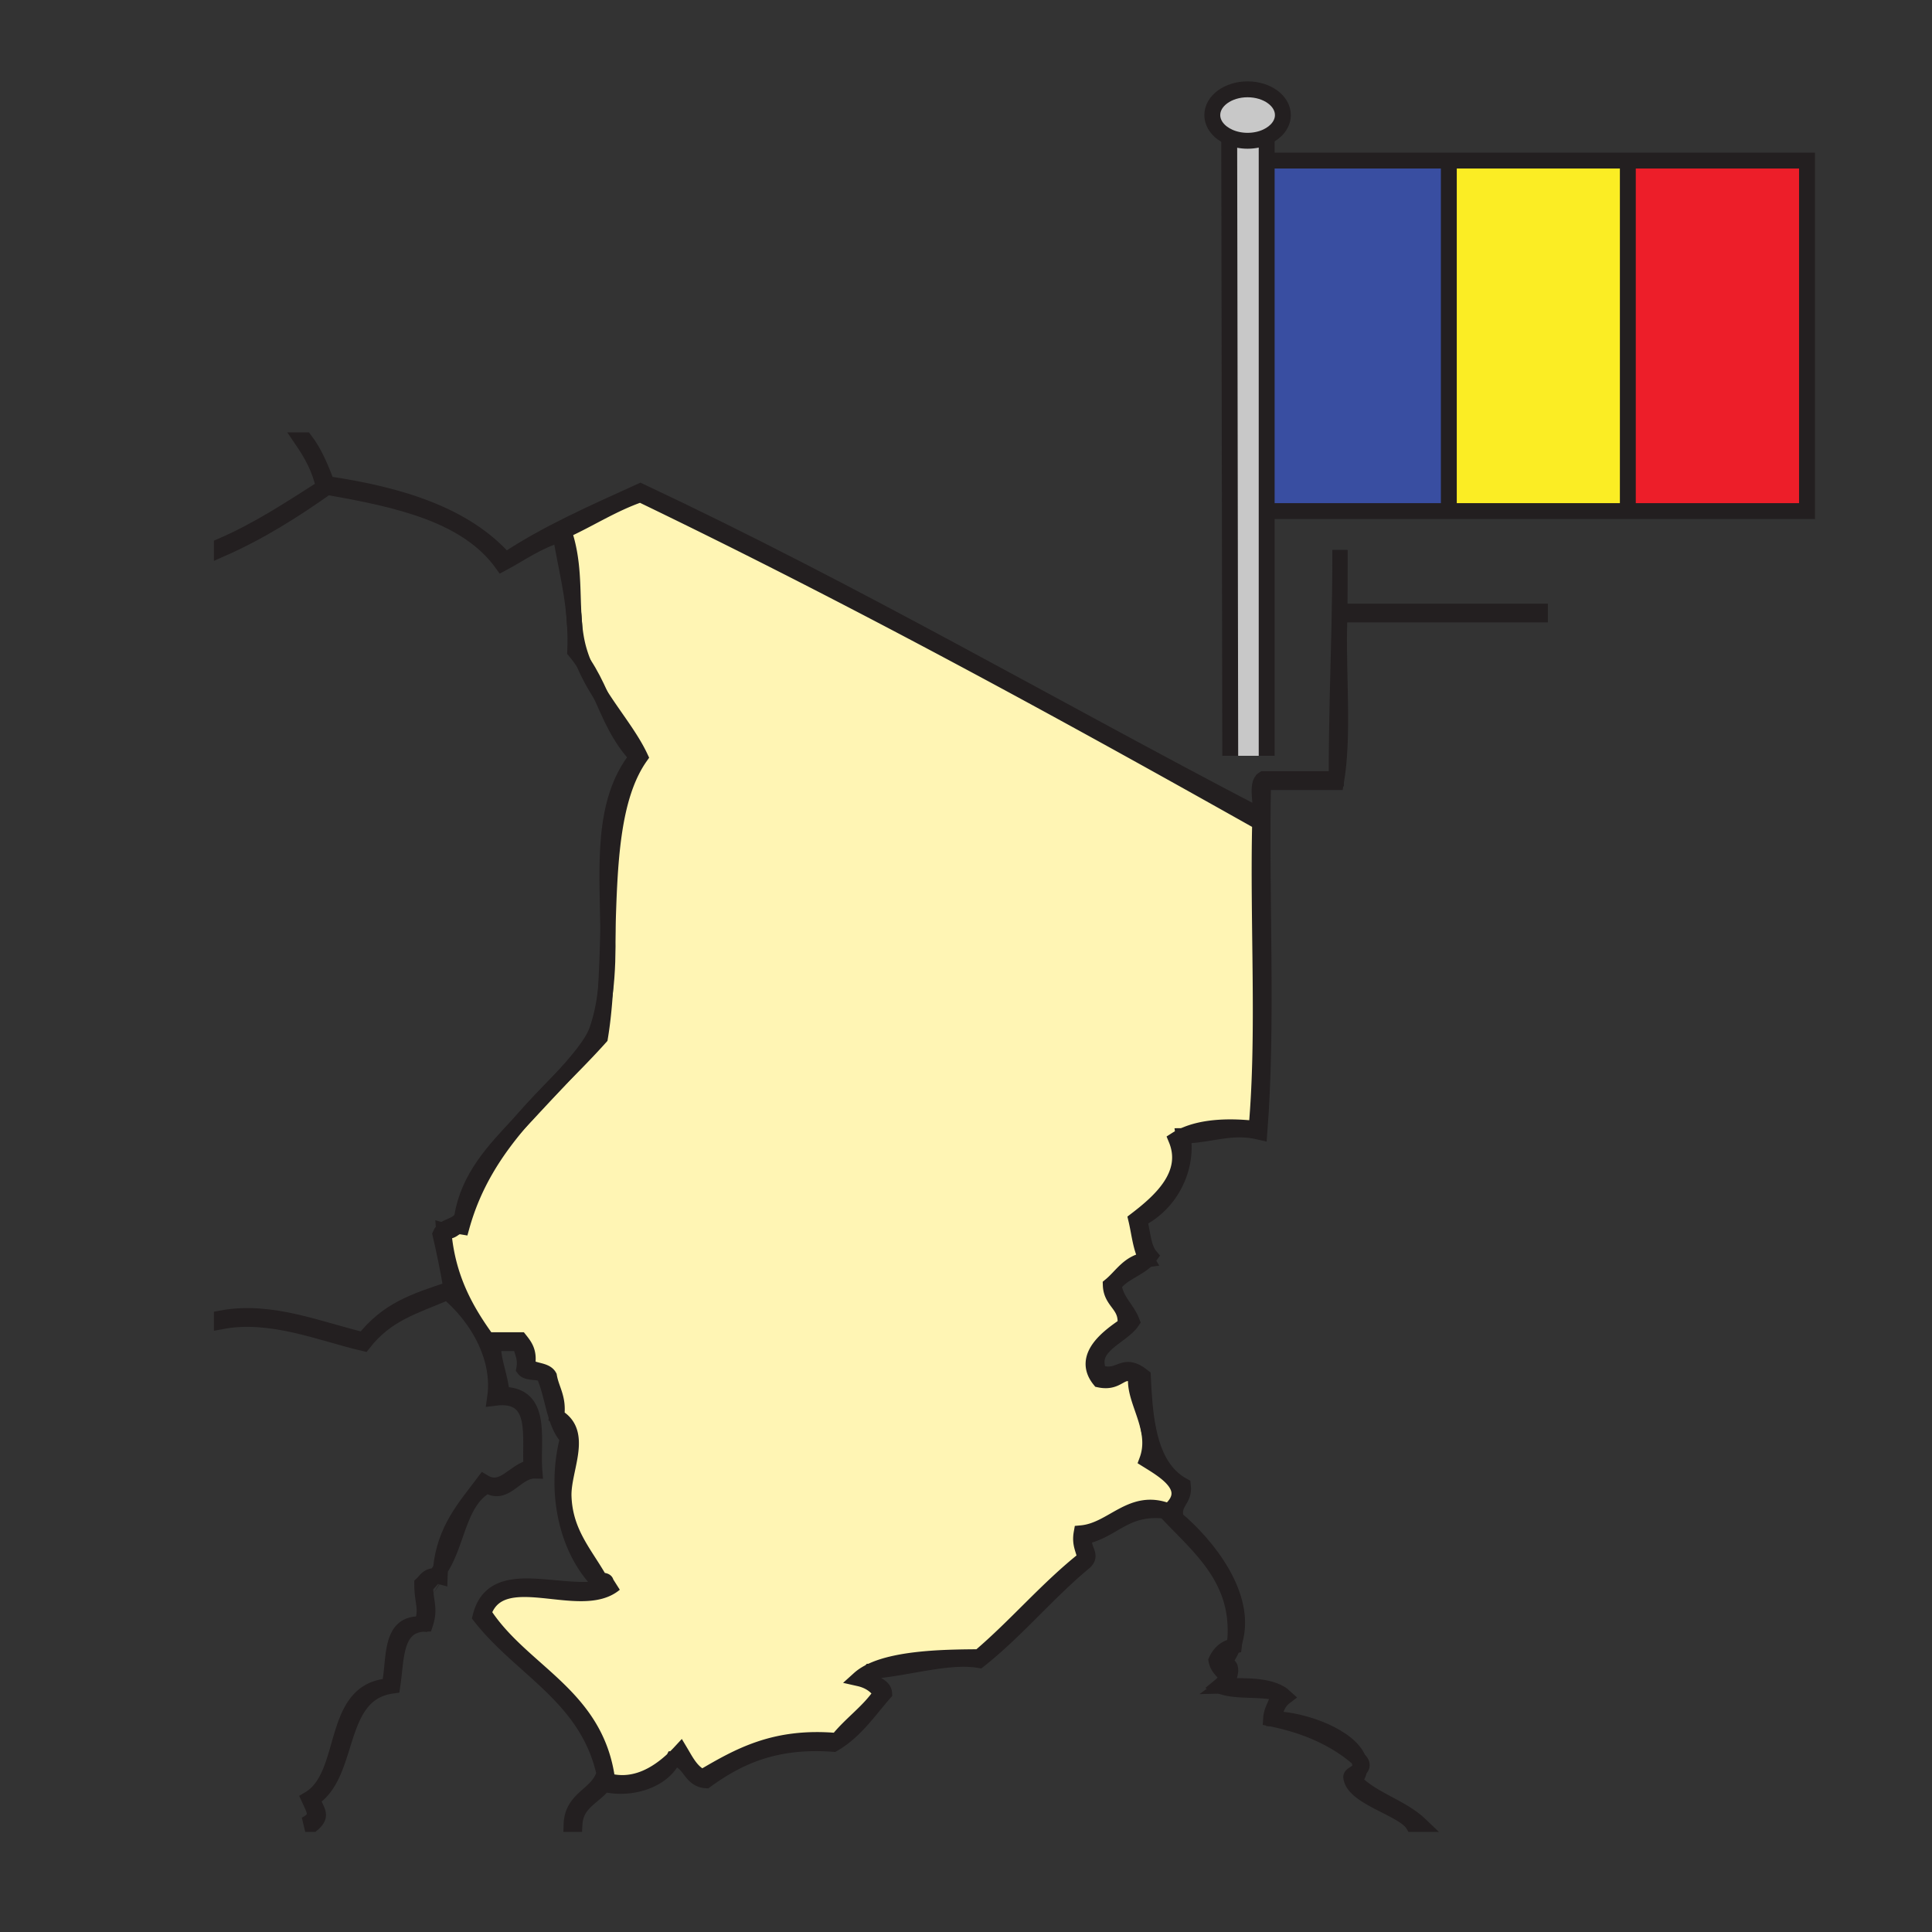 <svg xmlns="http://www.w3.org/2000/svg" width="850.89" height="850.89" viewBox="0 0 850.89 850.89" overflow="visible"><rect x="0" y="0" width="850.89" height="850.89" fill="#333333" stroke="none"/><path fill="#fbed24" d="M716.93 72.22v152.87h-78.84V70.73h78.84z"/><path d="M368.71 766.59c-27.64-2.5-43.5 6.78-59.37 16.05-4.76-2.189-7.03-6.88-9.63-11.229a64.288 64.288 0 0 1-3.18 3.21h-.03c-.01.02-.02.03-.03.05-7.12 6.69-17.1 12.771-28.85 9.57-4.85-37.94-37.78-47.79-54.55-73.811 7.61-22.06 42.67-.149 57.76-12.83a23.14 23.14 0 0 1-4.32 1.471l-.38-1.601c1.3-.45 1.25-1.63-1.72-1.479-6.65-11.78-15.46-20.84-16.04-36.9-.43-11.91 9.43-28.21-3.21-35.3 1.14-8.1-2.2-11.72-3.21-17.65-1.71-3.109-7.39-2.239-9.63-4.81 1.04-5.86-1.08-8.55-3.21-11.24h-14.44c-1.48-2.04-2.92-4.109-4.31-6.22-7.51-11.44-13.54-24.37-14.94-41.91 4.53 1.32 4.15-2.26 8.02-1.61 5.18-18.729 14.65-33.17 25.66-46.069 2.12-2.25 4.28-4.53 6.43-6.88 3.34-3.65 7.32-7.78 11.2-11.98.01-.02.02-.03.04-.04 5.96-6.07 11.96-12.11 17.64-18.46 1.07-6.43 1.75-13.24 2.22-20.26 1.08-8.55 1.22-17.51 1.1-26.54.87-29.49 1.79-58.93 14.33-76.75-4.17-8.85-11.35-17.64-17.51-27.3-2.12-4.67-4.39-9.34-7.42-13.9a54.98 54.98 0 0 1-2.35-6.94c-.88-3.33-1.39-6.74-1.72-10.22-.07-1.31-.17-2.59-.29-3.86-.7-11.92.06-24.52-4.4-37.26 11.42-5.17 21.38-11.78 33.69-16.05 93.84 45.22 183.79 94.33 272.77 144.41-1.07 44.39 2.14 93.06-1.6 134.78-11.351-1.32-23.29-1.021-32.141 3.1-1.1.5-2.16 1.07-3.16 1.71 6.36 15.46-7.18 27.29-17.649 35.3 1.439 6.051 1.989 12.98 4.81 17.65-8.01 1.08-11.05 7.14-16.04 11.24.271 7.75 7.42 8.62 6.41 17.64-6.99 4.79-19.6 13.68-11.229 24.07 8.89 1.88 9.319-5.641 16.05-1.601-1.07 7 3.84 15 5.56 23.75.83 4.221.93 8.61-.75 13.15 2.98 1.86 7.101 4.29 10.141 7.18 4.409 4.21 6.529 9.4-.511 15.28-16.46-6.57-24.6 8.39-38.51 9.63-.93 5.21 1.09 7.47 1.6 11.24-16.72 13.229-30.319 29.57-46.529 43.32-12.61.1-35.53.14-48.11 6.42h-.02c-.01.01-.01.01-.01.02-1.85.92-3.47 1.98-4.81 3.19 4.36.979 7.52 3.18 9.63 6.41-5.302 8.069-13.382 13.369-19.252 20.859z" fill="#fff5b4"/><path fill="#ed1e29" d="M795.84 70.73v154.36h-78.91V70.73z"/><path fill="#394ea1" d="M638.09 225.09h-77.8l-1.42-154.36h79.22v154.3z"/><path d="M598.31 774.76c2.311 1.99 1.75 3.44.49 4.61.27-1.57.08-3.12-.49-4.61zM598.31 774.76c-.05-.05-.109-.09-.159-.14-9.67-8.43-22.061-14.14-36.971-17.33l.07-.33c13.87.47 33.39 8.07 37.06 17.8zM596.55 784.24c7.78 8.27 20.67 11.42 28.88 19.26h-3.21c-4.3-6.98-26.359-11.75-27.279-20.86-.091-.939 2.369-1.899 3.859-3.27-.26 1.6-.98 3.23-2.25 4.87zM590.13 270.79c-.08 1.84-.14 3.7-.18 5.59l-.22-.01c.229-10.53.399-21.57.399-34.12v26.94h88.25v1.6H590.13z"/><path d="M541.37 60.34c-4.47-1.99-7.45-5.57-7.45-9.67 0-6.26 6.96-11.33 15.54-11.33 8.59 0 15.55 5.07 15.55 11.33 0 4-2.84 7.51-7.14 9.53-2.42 1.14-5.311 1.8-8.41 1.8-2.96 0-5.73-.6-8.09-1.66z" fill="#c8c8c8"/><path d="M549.46 62c3.1 0 5.99-.66 8.41-1.8v272.67h-16.05l-.45-272.53c2.36 1.06 5.13 1.66 8.09 1.66z" fill="#c8c8c8"/><path d="M543.79 723.13c-.06.57-.12 1.15-.19 1.74-.149.03-.3.06-.439.09.239-.61.449-1.22.629-1.83zM535.58 731.29c1.46-3.17 3.76-5.5 7.58-6.33-1.26 3.29-3.21 6.49-5.98 9.54l-.14.1c-.64-.88-1.21-1.94-1.46-3.31zM537.18 734.5c7.7-4.59 4.62 5.8 1.61 8.02 10.979-.279 21.72-.329 27.27 4.82-2.75 2.061-4.35 5.271-4.81 9.62l-.07.33c-.51-.12-1.02-.23-1.529-.33.26-4.54 2.939-6.68 3.199-11.229-7.47-2.15-18.92-.32-25.67-3.211 4.87-4.01 1.971-5.02-.14-7.92l.14-.1zM505.09 643.04c1.68-4.54 1.58-8.93.75-13.15l.07-.02c1.64 7.89 4.45 15.03 9.54 20.13l-.22.22c-3.04-2.89-7.16-5.32-10.14-7.18zM500.28 537.14c10.47-8.01 24.01-19.84 17.649-35.3 1-.64 2.061-1.21 3.16-1.71l.05.11c2.13 14.49-5.31 29.89-19.26 36.899 1.48 5.48 1.62 12.29 4.82 16.051-.44.63-.94 1.21-1.48 1.729l-.13-.13c-2.819-4.669-3.369-11.599-4.809-17.649z"/><path d="M500.28 606.14c-6.73-4.04-7.16 3.48-16.05 1.601-8.37-10.391 4.239-19.28 11.229-24.07 1.01-9.02-6.14-9.89-6.41-17.64 4.99-4.101 8.03-10.16 16.04-11.24l.13.13c-4.29 4.28-11.189 5.94-14.569 11.11.97 7.05 5.8 10.239 8.02 16.04-4.63 6.89-19.78 10.84-14.439 22.46 9.39 3 10.13-5.66 19.26 1.609.37 7.82.85 16.12 2.42 23.73l-.07.02c-1.721-8.75-6.631-16.75-5.561-23.75zM513.11 665.5c-17.471-1.96-22.561 8.47-35.301 11.24-1.319 5.76 3.62 7.76 0 11.229-16.399 13.55-29.81 30.09-46.529 43.32-13.79-2.36-32.4 3.79-48.11 4.82 12.58-6.28 35.5-6.32 48.11-6.42 16.21-13.75 29.81-30.091 46.529-43.32-.51-3.771-2.529-6.03-1.6-11.24 13.91-1.24 22.05-16.2 38.51-9.63 7.04-5.88 4.92-11.07.511-15.28l.22-.22c1.64 1.65 3.53 3.09 5.689 4.27.801 6.69-4.689 7.08-3.21 14.45 13.7 11.44 32.03 34.23 25.86 54.38C546.39 695.1 527.39 680.94 513.11 665.5zM383.17 736.11c-.01 0-.02.01-.03.02 0-.01 0-.01.01-.02h.02zM383.14 736.13c-4.55 5.04 6.11 4.55 6.42 9.601-6.97 8.01-12.97 16.979-22.46 22.47-26.01-1.95-42.18 5.95-56.16 16.04-7.49-.521-6.94-9.08-14.41-9.62 1.13-1.061 2.2-2.15 3.18-3.21 2.6 4.35 4.87 9.04 9.63 11.229 15.87-9.27 31.73-18.55 59.37-16.05 5.87-7.49 13.95-12.79 19.25-20.859-2.11-3.23-5.27-5.431-9.63-6.41 1.34-1.211 2.96-2.271 4.81-3.191zM296.53 774.62c-.02.02-.04.04-.06.05.01-.02.02-.03.03-.05h.03zM267.73 410.12c.12 9.03-.02 17.99-1.1 26.54.58-8.64.84-17.59 1.1-26.54zM282.06 333.37c-12.54 17.82-13.46 47.26-14.33 76.75-.35-28.13-3.1-57.01 12.73-76.75-7.98-8.53-11.65-17.92-15.91-27.3 6.16 9.66 13.34 18.45 17.51 27.3zM266.63 436.66c-.47 7.02-1.15 13.83-2.22 20.26-5.68 6.35-11.68 12.39-17.64 18.46 7.15-7.75 13.99-15.78 16.04-21.67 1.88-5.42 3.07-11.14 3.82-17.05zM264.55 306.07c-2.82-4.42-5.43-9.02-7.42-13.9 3.03 4.56 5.3 9.23 7.42 13.9zM254.78 285.23a54.98 54.98 0 0 0 2.35 6.94c-1.19-1.8-2.49-3.58-3.95-5.33.17-4.15.11-8.08-.12-11.83.33 3.48.84 6.89 1.72 10.22zM252.77 271.15c.12 1.27.22 2.55.29 3.86-.12-1.27-.21-2.56-.29-3.86zM264.41 697.6c-15.05-14.75-20.52-40.63-14.44-64.18-2.35-2.52-3.85-5.88-5.03-9.56l.22-.07c12.64 7.09 2.78 23.39 3.21 35.3.58 16.061 9.39 25.12 16.04 36.9 2.97-.15 3.02 1.029 1.72 1.479-.44.151-1.03.221-1.72.131zM246.73 475.42c-3.88 4.2-7.86 8.33-11.2 11.98-2.15 2.35-4.31 4.63-6.43 6.88 5.6-6.56 11.6-12.73 17.63-18.86z"/><path d="M213.07 710.43c16.77 26.021 49.7 35.87 54.55 73.811 11.75 3.2 21.73-2.88 28.85-9.57-4.44 9.49-18.54 14.04-30.45 11.18-4.39 5.78-12.32 8.011-12.84 17.65h-1.61c.36-11.95 11.75-12.87 14.45-22.47-7.53-33.66-36.5-45.87-54.56-68.99 5.73-23.44 35.5-8.25 55.05-12.97 1.51-.36 2.95-.84 4.32-1.471-15.09 12.68-50.15-9.23-57.76 12.83zM241.95 606.14c1.01 5.931 4.35 9.551 3.21 17.65l-.22.07c-1.67-5.23-2.7-11.11-4.6-16.12-.03-4.78-7.56-2.05-9.62-4.811.93-5.21-1.1-7.47-1.61-11.229h-11.23c-1.93 4.13 2.94 15.189 3.21 22.46 18.56-.24 13.3 20 14.44 33.7-8.23-.17-12.87 11.67-20.86 6.409-12.53 6.601-13.02 25.23-20.63 36.74 1.66-17.46 10.81-27.439 19.03-38.34 8.49 5.15 13.47-5.29 20.86-6.42-1.06-12.6 3.97-33.07-16.05-30.48 1.69-11.5-2.01-22.59-7.81-31.71l.29-.189c1.39 2.11 2.83 4.18 4.31 6.22h14.44c2.13 2.69 4.25 5.38 3.21 11.24 2.24 2.57 7.92 1.7 9.63 4.81zM194.03 691.02c-.1 1.091-.18 2.211-.22 3.37-.8-.22-1.5-.33-2.11-.359.85-.931 1.62-1.941 2.33-3.011zM187.39 697.6c-.01 8.23 2.35 10.521 0 17.65-.55.01-1.08.04-1.59.1l-.01-.1c2.35-7.13-.01-9.42 0-17.65 1.63-1.529 2.58-3.739 5.91-3.569a19.137 19.137 0 0 1-4.31 3.569z"/><path d="M171.35 742.52c2.66-11.239-.47-28.27 14.44-27.27l.01.1c-12.05 1.28-11.07 15.62-12.85 27.17-.53.07-1.05.15-1.55.25l-.05-.25zM193.81 543.56c1.7-4.18 8.41-3.35 9.63-8.02 2.89-17.021 13.79-28.68 25.66-41.26-11.01 12.899-20.48 27.34-25.66 46.069-3.87-.649-3.49 2.931-8.02 1.61 1.4 17.54 7.43 30.47 14.94 41.91l-.29.189c-3.76-5.92-8.41-11-13.05-14.829-14.86 6.319-26.73 9.46-36.9 22.47-18.73-4.36-40.67-13.78-62.58-9.63v-1.601c21.91-4.149 43.85 5.271 62.58 9.62 10.55-13.24 21.92-17.03 38.51-22.46-1.32-8.308-3.04-16.228-4.82-24.068z"/><path d="M136.05 792.27c17.77-10.43 8.94-47.909 35.3-49.75l.05.25c-23.41 4.431-16.74 38.44-33.75 49.5 1.64 5.261 4.87 7.07 0 11.23h-3.21c6.04-3.07 4.15-5.71 1.61-11.23zM144.07 213.03c32.62 4.82 61.1 13.78 78.62 33.69 17.95-12.01 38.79-21.12 59.37-30.48 94.21 44.31 181.7 95.35 272.77 142.8 1.01-4.88-2.05-13.82 1.61-16.05h32.09c0-25.69.72-45.07 1.2-66.62l.22.01c-.431 22.77 2.03 48.46-1.42 68.22h-32.09c-1.07 50.81 2.14 105.9-1.61 154.03-12.811-3.08-22.3 1.65-33.69 1.61l-.05-.11c8.851-4.12 20.79-4.42 32.141-3.1 3.739-41.721.529-90.39 1.6-134.78-88.98-50.08-178.93-99.19-272.77-144.41-12.31 4.27-22.27 10.88-33.69 16.05 4.46 12.74 3.7 25.34 4.4 37.26-1.17-12.73-4.08-23.7-6.01-35.66-9.94 2.9-17.29 8.38-25.67 12.84-15.44-21.47-45.56-28.25-77.02-33.7-14.42 10.18-29.45 19.76-46.53 27.28v-1.6c16.44-7.1 30.53-16.54 44.93-25.68-1.76-8.4-5.51-14.81-9.63-20.86h1.6c4.169 5.46 6.989 12.27 9.629 19.26z"/><g fill="none" stroke="#231f20"><path stroke-width="7" d="M716.93 70.73v154.36M558.87 70.73h236.97v154.36H560.29M541.37 60.34c-4.47-1.99-7.45-5.57-7.45-9.67 0-6.26 6.96-11.33 15.54-11.33 8.59 0 15.55 5.07 15.55 11.33 0 4-2.84 7.51-7.14 9.53-2.42 1.14-5.311 1.8-8.41 1.8-2.96 0-5.73-.6-8.09-1.66z"/><path stroke-width="7" d="M541.37 60.03v.31l.45 272.53M557.87 59.46v273.41M638.09 72.22v152.81"/><path d="M246.77 475.38c7.15-7.75 13.99-15.78 16.04-21.67 1.88-5.42 3.07-11.14 3.82-17.05 1.08-8.55 1.22-17.51 1.1-26.54-.35-28.13-3.1-57.01 12.73-76.75-7.98-8.53-11.65-17.92-15.91-27.3-2.12-4.67-4.39-9.34-7.42-13.9-1.19-1.8-2.49-3.58-3.95-5.33.17-4.15.11-8.08-.12-11.83-.07-1.31-.17-2.59-.29-3.86-1.17-12.73-4.08-23.7-6.01-35.66-9.94 2.9-17.29 8.38-25.67 12.84-15.44-21.47-45.56-28.25-77.02-33.7-14.42 10.18-29.45 19.76-46.53 27.28v-1.6c16.44-7.1 30.53-16.54 44.93-25.68-1.76-8.4-5.51-14.81-9.63-20.86h1.6c4.17 5.46 6.99 12.27 9.63 19.26 32.62 4.82 61.1 13.78 78.62 33.69 17.95-12.01 38.79-21.12 59.37-30.48 94.21 44.31 181.7 95.35 272.77 142.8 1.01-4.88-2.05-13.82 1.61-16.05h32.09c0-25.69.72-45.07 1.2-66.62.229-10.53.399-21.57.399-34.12M194.04 691.01c1.66-17.46 10.81-27.439 19.03-38.34 8.49 5.15 13.47-5.29 20.86-6.42-1.06-12.6 3.97-33.07-16.05-30.48 1.69-11.5-2.01-22.59-7.81-31.71-3.76-5.92-8.41-11-13.05-14.829-14.86 6.319-26.73 9.46-36.9 22.47-18.73-4.36-40.67-13.78-62.58-9.63v-1.601c21.91-4.149 43.85 5.271 62.58 9.62 10.55-13.24 21.92-17.03 38.51-22.46-1.32-8.31-3.04-16.229-4.82-24.07 1.7-4.18 8.41-3.35 9.63-8.02 2.89-17.021 13.79-28.68 25.66-41.26 2.12-2.25 4.28-4.53 6.43-6.88 3.34-3.65 7.32-7.78 11.2-11.98" stroke-width="6.672"/><path d="M543.79 723.1c2.6-28-16.4-42.159-30.68-57.6-17.471-1.96-22.561 8.47-35.301 11.24-1.319 5.76 3.62 7.76 0 11.229-16.399 13.55-29.81 30.09-46.529 43.32-13.79-2.36-32.4 3.79-48.11 4.82h-.02c-.01.01-.01.01-.01.02-4.55 5.04 6.11 4.55 6.42 9.601-6.97 8.01-12.97 16.979-22.46 22.47-26.01-1.95-42.18 5.95-56.16 16.04-7.49-.521-6.94-9.08-14.41-9.62h-.03c-.01.02-.02.03-.03.05-4.44 9.49-18.54 14.04-30.45 11.18-4.39 5.78-12.32 8.011-12.84 17.65h-1.61c.36-11.95 11.75-12.87 14.45-22.47-7.53-33.66-36.5-45.87-54.56-68.99 5.73-23.44 35.5-8.25 55.05-12.97 1.51-.36 2.95-.84 4.32-1.471-15.09 12.681-50.15-9.229-57.76 12.83 16.77 26.021 49.7 35.87 54.55 73.811 11.75 3.2 21.73-2.88 28.85-9.57.02-.01.04-.03.06-.05 1.13-1.061 2.2-2.15 3.18-3.21 2.6 4.35 4.87 9.04 9.63 11.229 15.87-9.27 31.73-18.55 59.37-16.05 5.87-7.49 13.95-12.79 19.25-20.859-2.11-3.23-5.27-5.431-9.63-6.41 1.34-1.21 2.96-2.271 4.81-3.19.01-.01.02-.02.03-.02 12.58-6.28 35.5-6.32 48.11-6.42 16.21-13.75 29.81-30.091 46.529-43.32-.51-3.771-2.529-6.03-1.6-11.24 13.91-1.24 22.05-16.2 38.51-9.63 7.04-5.88 4.92-11.07.511-15.28-3.04-2.89-7.16-5.319-10.141-7.18 1.68-4.54 1.58-8.93.75-13.15-1.72-8.75-6.63-16.75-5.56-23.75-6.73-4.04-7.16 3.48-16.05 1.601-8.37-10.391 4.239-19.28 11.229-24.07 1.01-9.02-6.14-9.89-6.41-17.64 4.99-4.101 8.03-10.16 16.04-11.24-2.82-4.67-3.37-11.6-4.81-17.65 10.47-8.01 24.01-19.84 17.649-35.3 1-.64 2.061-1.21 3.16-1.71 8.851-4.12 20.79-4.42 32.141-3.1 3.739-41.721.529-90.39 1.6-134.78-88.98-50.08-178.93-99.19-272.77-144.41-12.31 4.27-22.27 10.88-33.69 16.05 4.46 12.74 3.7 25.34 4.4 37.26.08 1.3.17 2.59.29 3.86.33 3.48.84 6.89 1.72 10.22a54.98 54.98 0 0 0 2.35 6.94c1.99 4.88 4.6 9.48 7.42 13.9 6.16 9.66 13.34 18.45 17.51 27.3-12.54 17.82-13.46 47.26-14.33 76.75-.26 8.95-.52 17.899-1.1 26.54-.47 7.02-1.15 13.83-2.22 20.26-5.68 6.35-11.68 12.39-17.68 18.5.01-.02.02-.03 0 0-6.03 6.13-12.03 12.3-17.63 18.86-11.01 12.899-20.48 27.34-25.66 46.069-3.87-.649-3.49 2.931-8.02 1.61 1.4 17.54 7.43 30.47 14.94 41.91 1.39 2.11 2.83 4.18 4.31 6.22h14.44c2.13 2.69 4.25 5.38 3.21 11.24 2.24 2.57 7.92 1.7 9.63 4.81 1.01 5.931 4.35 9.551 3.21 17.65 12.64 7.09 2.78 23.39 3.21 35.3.58 16.061 9.39 25.12 16.04 36.9 2.97-.15 3.02 1.029 1.72 1.479-.44.15-1.03.221-1.72.13-15.05-14.75-20.52-40.63-14.44-64.18-2.35-2.52-3.85-5.88-5.03-9.56-1.67-5.23-2.7-11.11-4.6-16.12-.03-4.78-7.56-2.05-9.62-4.811.93-5.21-1.1-7.47-1.61-11.229h-11.23c-1.93 4.13 2.94 15.189 3.21 22.46 18.56-.24 13.3 20 14.44 33.7-8.23-.17-12.87 11.67-20.86 6.409-12.53 6.601-13.02 25.23-20.64 36.75 0-.01 0-.01 0 0-.71 1.07-1.48 2.08-2.33 3.011a19.084 19.084 0 0 1-4.31 3.569c-.01 8.23 2.35 10.521 0 17.65-.55.01-1.08.04-1.59.1-12.05 1.28-11.07 15.62-12.85 27.17-.53.07-1.05.15-1.55.25-23.41 4.431-16.74 38.44-33.75 49.5 1.64 5.261 4.87 7.07 0 11.23h-3.21c6.04-3.07 4.15-5.71 1.61-11.23 17.77-10.43 8.94-47.909 35.3-49.75 2.66-11.239-.47-28.27 14.44-27.27 2.35-7.13-.01-9.42 0-17.65 1.63-1.529 2.58-3.739 5.91-3.569.61.029 1.31.14 2.11.359.04-1.159.12-2.279.22-3.37M598.8 779.37c1.26-1.17 1.82-2.62-.49-4.61-.05-.05-.109-.09-.159-.14-9.67-8.43-22.061-14.14-36.971-17.33-.51-.12-1.02-.23-1.529-.33.26-4.54 2.939-6.68 3.199-11.229-7.47-2.15-18.92-.32-25.67-3.211 4.87-4.01 1.971-5.02-.14-7.92-.64-.88-1.21-1.939-1.46-3.31 1.46-3.17 3.76-5.5 7.58-6.33.14-.03.29-.06.439-.09.07-.59.131-1.17.19-1.74M598.8 779.37c-.26 1.6-.979 3.229-2.25 4.87 7.78 8.27 20.67 11.42 28.88 19.26h-3.21c-4.3-6.98-26.359-11.75-27.279-20.86-.091-.94 2.369-1.9 3.859-3.27z" stroke-width="6.672"/><path d="M590.13 242.25v26.94h88.25v1.6h-88.25c-.08 1.84-.14 3.7-.18 5.59-.431 22.77 2.03 48.46-1.42 68.22h-32.09c-1.07 50.81 2.14 105.9-1.61 154.03-12.811-3.08-22.3 1.65-33.69 1.61 2.13 14.49-5.31 29.89-19.26 36.899 1.48 5.48 1.62 12.29 4.82 16.051-.44.63-.94 1.21-1.48 1.729-4.29 4.28-11.189 5.94-14.569 11.11.97 7.05 5.8 10.239 8.02 16.04-4.63 6.89-19.78 10.84-14.439 22.46 9.39 3 10.13-5.66 19.26 1.609.37 7.82.85 16.12 2.42 23.73 1.64 7.89 4.45 15.03 9.54 20.13 1.64 1.65 3.53 3.09 5.689 4.27.801 6.69-4.689 7.08-3.21 14.45 13.7 11.44 32.03 34.23 25.86 54.41 0-.01 0-.02 0 0-.18.61-.39 1.22-.63 1.83-1.26 3.29-3.21 6.49-5.98 9.54 7.7-4.59 4.62 5.8 1.61 8.02 10.979-.279 21.72-.329 27.27 4.82-2.75 2.061-4.35 5.271-4.81 9.62 13.87.47 33.39 8.07 37.06 17.8.57 1.49.761 3.04.49 4.61" stroke-width="6.672"/></g><path fill-rule="evenodd" clip-rule="evenodd" fill="none" d="M.25.25h850.394v850.394H.25z"/></svg>